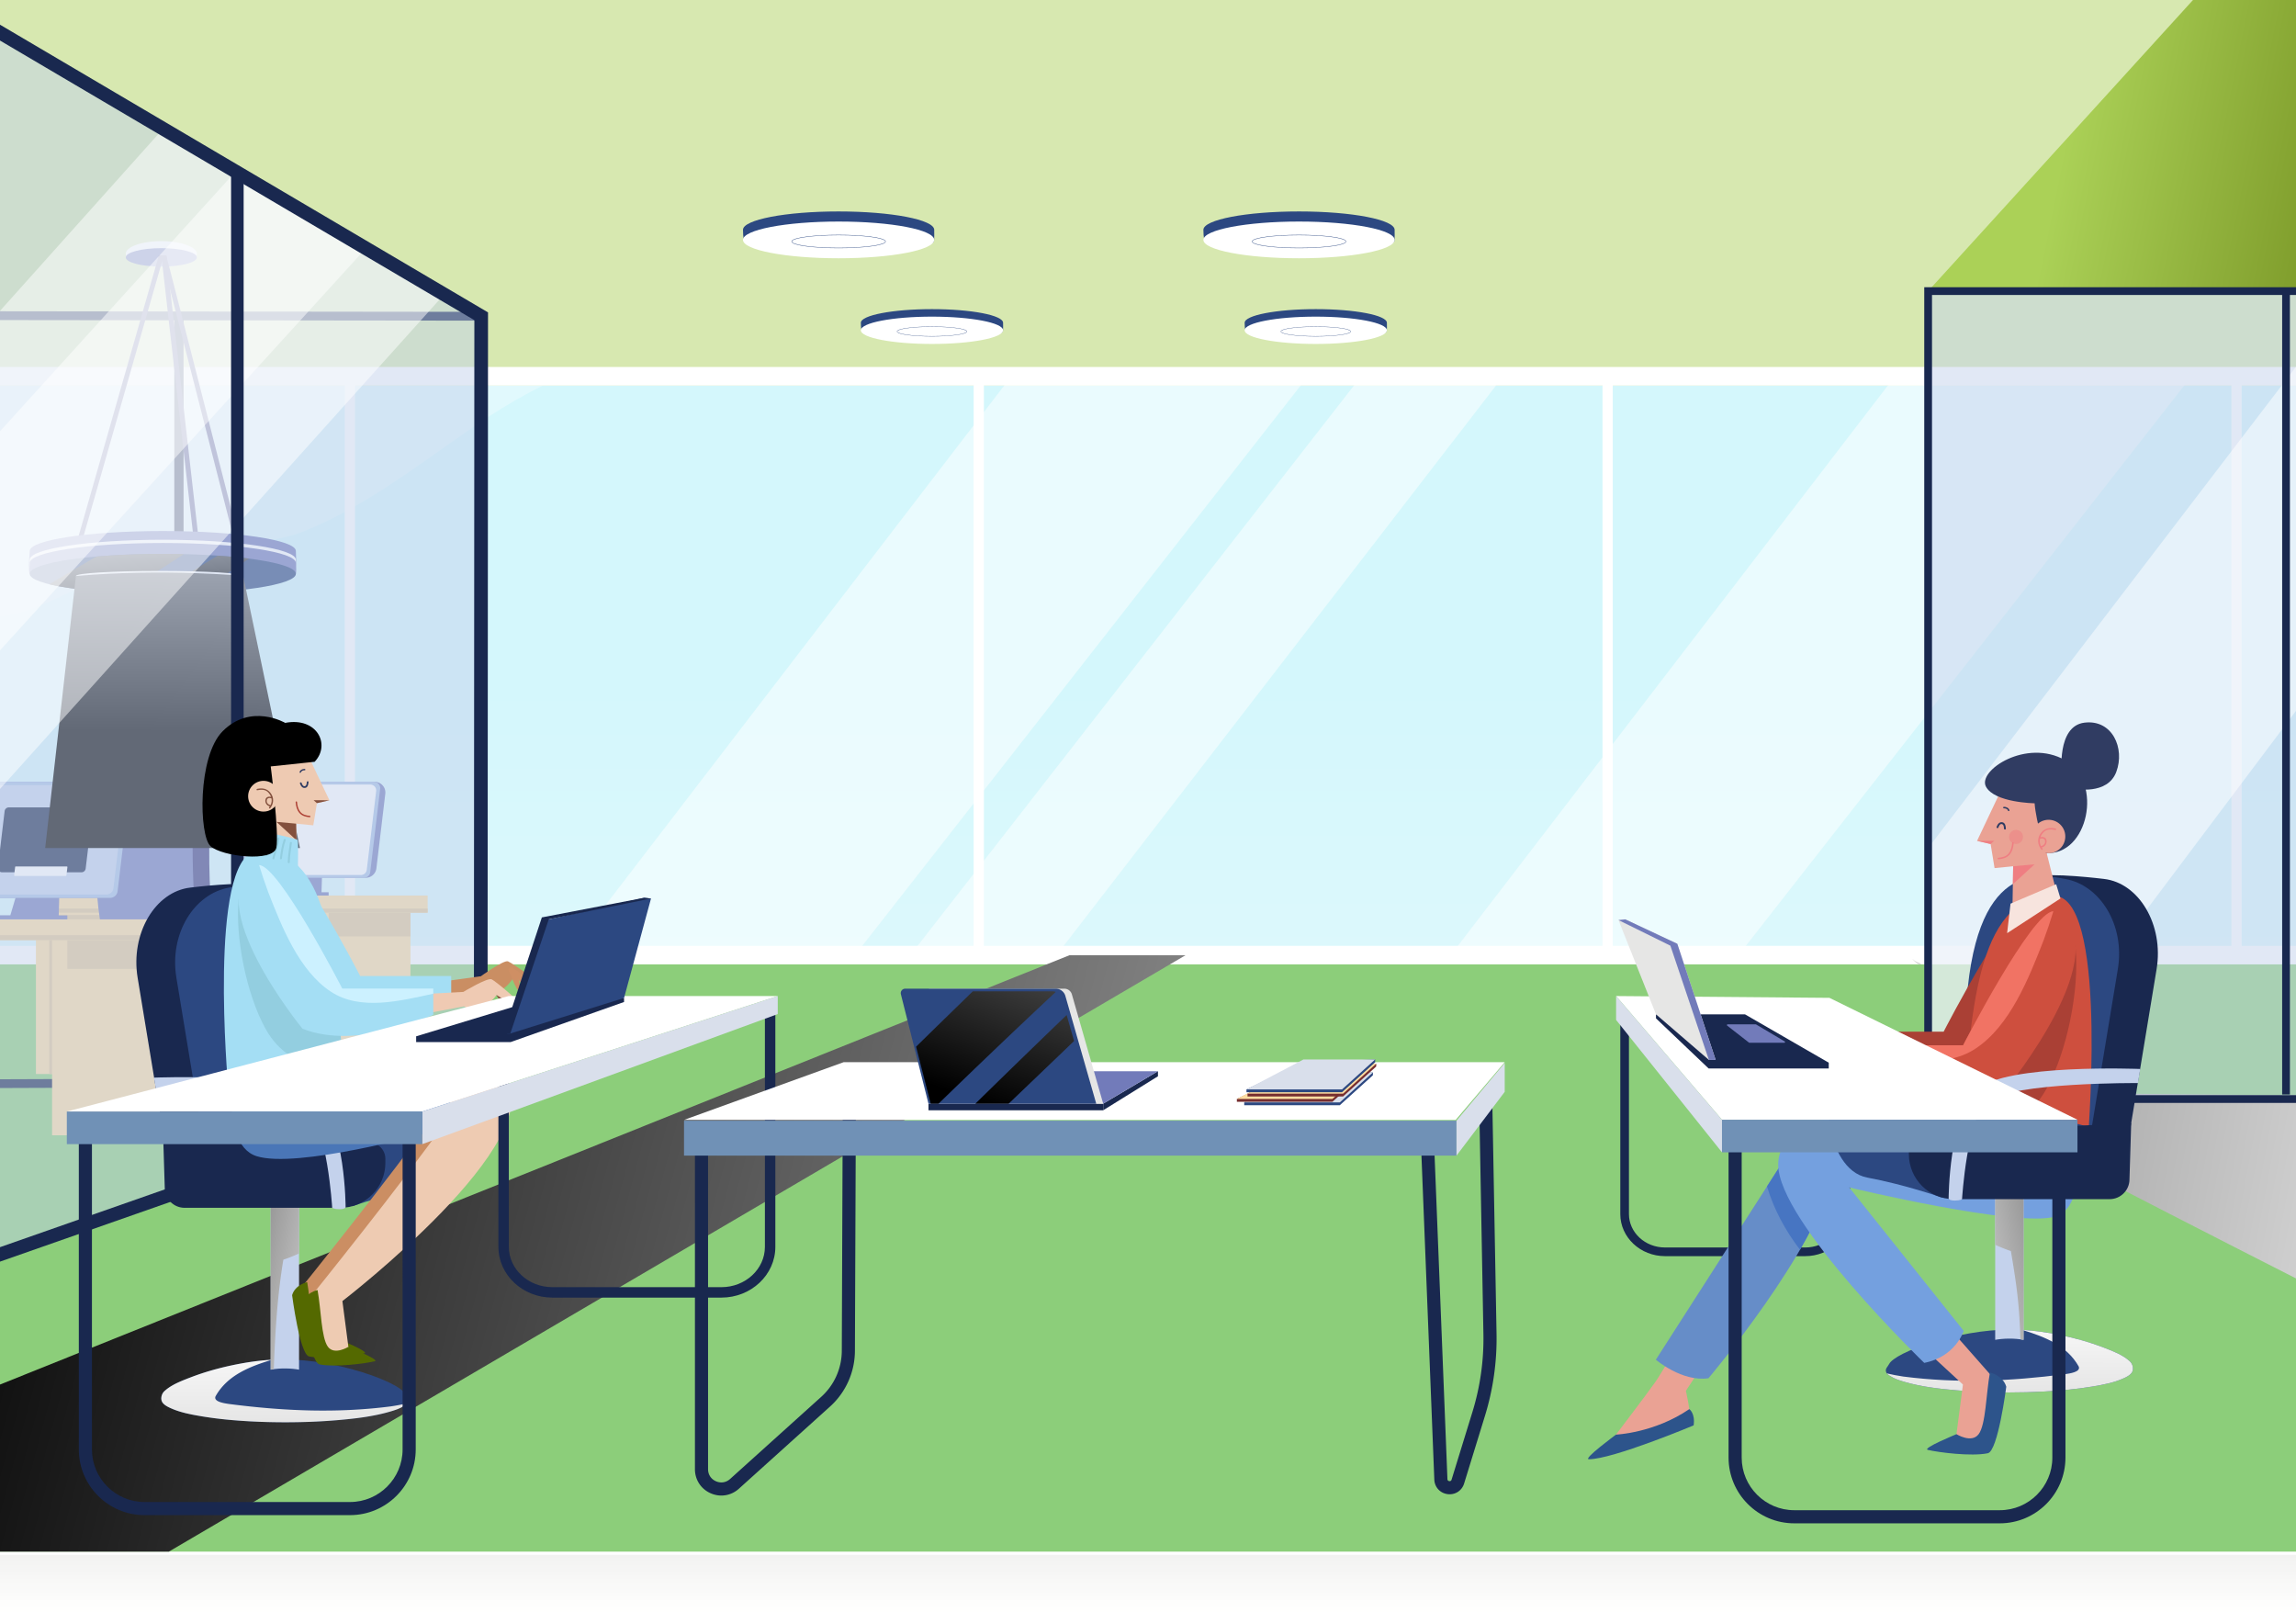 <?xml version="1.0" encoding="UTF-8"?> <svg xmlns="http://www.w3.org/2000/svg" width="1440" height="1011" fill="none"><rect width="100%" height="100%" fill="#333333" stroke="none"/><path fill="url(#a)" d="M-6 771h1447v200H-6z"></path><path fill="url(#b)" d="M0 873h1447v102H0z"></path><path fill="url(#c)" d="M-6 453h1447v558H-6z"></path><g clip-path="url(#d)"><path d="M1684.97 0H-260.984v321.784H1684.97V0z" fill="#D7E8B0"></path><path d="M1685 602.15H-260.982V973H1685V602.15z" fill="#8CCE7A"></path><path d="M1685 241.753H-260.982v354.186H1685V241.753z" fill="url(#e)"></path><path opacity=".3" d="M-238.251 445.451c7.46-8.327 13.298-17.488 21.082-23.733 14.595-11.242 29.19-19.569 44.757-26.648 10.054-4.579 20.108-6.245 30.81-9.576 28.866-8.328 56.433-4.997 84.649-1.666 25.62 2.915 50.919 7.494 75.892-1.666 26.919-9.993 50.92-24.565 76.216-38.722 4.54-2.498 9.081-3.748 13.946-4.163 27.243-2.082 54.487 4.58 80.757-5.829 42.162-16.655 77.514-46.216 116.433-72.031 11.306-7.367 22.616-13.935 34.196-19.664h-601.469v237.238c7.145-11.76 13.52-23.631 22.731-33.54z" fill="#fff"></path><path d="M1685 230.151H-260.982v11.602H1685v-11.602zM1685 593.142H-260.982v11.602H1685v-11.602z" fill="#fff"></path><path d="M617.072 235.951h-6.416v362.992h6.416V235.951zM1011.49 235.951h-6.42v362.992h6.42V235.951zM1405.91 235.951h-6.42v362.992h6.42V235.951zM222.652 235.951h-6.416v362.992h6.416V235.951z" fill="#fff"></path><path opacity=".5" d="m355.682 598.944 279.511-364.166h186.031L536.168 599.036l-180.486-.092zM909.865 598.944l279.515-364.166h186.03l-285.06 364.258-180.485-.092zM570.949 598.944l283.663-364.166h89.066l-281.11 364.258-91.619-.092z" fill="#fff"></path><path d="m-260.991 194.889-.007 5.513 561.613.674.007-5.513-561.613-.674zM300.642 675.672l-561.617 2.078.021 5.514 561.617-2.078-.021-5.514z" fill="#19284F"></path><path d="M115.119 200.063h-5.81v460.831h5.81V200.063z" fill="#19284F"></path><path d="M68.596 566.801H22.533v106.711h46.063V566.801zM257.424 566.801h-59.219v106.711h59.219V566.801z" fill="#FCDDA2"></path><path d="M257.423 572.332h-51.312v14.896h51.312v-14.896zM68.597 573.788H30.9v99.725h37.697v-99.725z" fill="#E2C697"></path><path d="M268.213 561.587H12.826v10.748h255.387v-10.748z" fill="#FCDDA2"></path><path d="M268.213 569.782H12.826v2.553h255.387v-2.553z" fill="#E2C697"></path><path d="M73.074 516.068h47.855c8.099 0 10.376 7.127 10.308 15.875-.18 23.473 1.472 60.684 9.044 83.93H82.367s-17.727-50.612-9.293-99.805z" fill="#3E3E80"></path><path d="M62.453 516.068h58.476s-1.951 67.008 8.731 99.805H71.746s-17.727-50.612-9.293-99.805z" fill="#737CBB"></path><path d="M71.748 615.873v12.571h84.671s1.403-12.571-8.183-12.571H71.748z" fill="#3E3E80"></path><path d="M108.74 622.158h-5.627v47.362h5.627v-47.362z" fill="#3E3E80"></path><path d="M124.127 665.19h-36.4c-7.044 0-12.756 5.71-12.756 12.756v.501h61.911v-.501c.001-7.046-5.711-12.756-12.755-12.756z" fill="#3E3E80"></path><path d="M234.987 490.271h-73.938l-7.186 60.171h75.541a6.71 6.71 0 0 0 6.663-5.916l5.583-46.748c.477-3.993-2.641-7.507-6.663-7.507z" fill="#737CBB"></path><path d="M169.6 561.587v-2.13h6.966l3.484-11.724h21.944l-.348 11.785h4.466v2.069H169.6z" fill="#737CBB"></path><path d="M234.528 490.271h-73.584a3.93 3.93 0 0 0-3.902 3.463l-6.246 52.312a3.928 3.928 0 0 0 3.901 4.394h73.585a3.927 3.927 0 0 0 3.901-3.462l6.246-52.313a3.929 3.929 0 0 0-3.901-4.394z" fill="#A7C0E4"></path><path d="M232.238 491.998h-69.363a3.704 3.704 0 0 0-3.677 3.264l-5.888 49.312a3.703 3.703 0 0 0 3.676 4.142h69.364a3.702 3.702 0 0 0 3.676-3.264l5.889-49.312a3.703 3.703 0 0 0-3.677-4.142z" fill="#fff"></path><path d="M174.331 515.066h-7.026l-2.508 20.997h7.026l2.508-20.997z" fill="#1B274F"></path><path d="M185.255 504.65h-7.026l-3.899 31.413h7.026l3.899-31.413z" fill="#FDD8AE"></path><path d="M104.296 582.843H32.664v129.078h71.632V582.843z" fill="#FCDDA2"></path><path d="M104.297 589.532H42.228v18.018h62.069v-18.018z" fill="#E2C697"></path><path d="M117.346 576.536h-308.918v13.001h308.918v-13.001z" fill="#FCDDA2"></path><path d="M117.346 586.448h-308.918v3.089h308.918v-3.089z" fill="#E2C697"></path><path d="M77.155 490.271H-12.28l-8.692 72.782h91.374a8.118 8.118 0 0 0 8.06-7.155l6.753-56.547c.579-4.83-3.194-9.08-8.059-9.08z" fill="#737CBB"></path><path d="M-1.938 576.536v-2.578H6.49l4.214-14.182h26.544l-.421 14.256h5.402v2.504H-1.937z" fill="#737CBB"></path><path d="M76.601 490.271h-89.008a4.753 4.753 0 0 0-4.719 4.189l-7.557 63.278a4.752 4.752 0 0 0 4.719 5.315h89.008a4.752 4.752 0 0 0 4.719-4.188l7.557-63.278a4.753 4.753 0 0 0-4.719-5.316z" fill="#A7C0E4"></path><path d="M73.832 492.36h-83.903a4.478 4.478 0 0 0-4.447 3.948l-7.124 59.647a4.48 4.48 0 0 0 4.448 5.011h83.902a4.48 4.48 0 0 0 4.447-3.948l7.124-59.648a4.479 4.479 0 0 0-4.447-5.01z" fill="#C4D2EC"></path><path d="M55.32 506.312H5.544a2.658 2.658 0 0 0-2.64 2.343l-4.225 35.387a2.657 2.657 0 0 0 2.64 2.972h49.775a2.657 2.657 0 0 0 2.639-2.342l4.225-35.387a2.658 2.658 0 0 0-2.638-2.973z" fill="#19284F"></path><path d="M41.892 543.348H9.88a.39.39 0 0 0-.387.342l-.617 5.177a.389.389 0 0 0 .386.434h32.012a.39.39 0 0 0 .387-.342l.618-5.177a.39.39 0 0 0-.387-.434zM123.483 159.213c0 4.412-9.985 7.989-22.3 7.989-12.316 0-22.3-3.577-22.3-7.989 0-4.413 9.984-7.989 22.3-7.989 12.317 0 22.3 3.576 22.3 7.989z" fill="#fff"></path><path d="M101.183 167.202c12.316 0 22.3-2.593 22.3-5.792 0-3.198-9.984-5.791-22.3-5.791s-22.3 2.593-22.3 5.791c0 3.199 9.984 5.792 22.3 5.792z" fill="#727BBA"></path><path d="M50.748 341.967h-3.11l51.99-181.853h3.111l-51.99 181.853z" fill="#3F4183"></path><path d="M125.02 341.967h-3.111l-20.725-181.853h3.111l20.725 181.853z" fill="#3F4183"></path><path d="M150.829 341.967h-3.111l-46.534-181.853h3.111l46.534 181.853z" fill="#3F4183"></path><path d="M185.56 345.516c0 .615.572 13.732 0 14.324-5.854 6.052-41.469-1.811-83.456-1.811-40.047 0-75.37 7.453-83.456 1.811-1.22-.851 0-13.418 0-14.324 0-6.911 37.365-12.513 83.456-12.513 46.092 0 83.456 5.602 83.456 12.513z" fill="#727BBA"></path><path d="M102.104 340.503c46.091 0 83.456 5.602 83.456 12.513 0 .375.213 5.405.249 9.404.048-4.063-.249-10.988-.249-11.43 0-6.911-37.365-12.513-83.456-12.513-46.092 0-83.457 5.602-83.457 12.513 0 .653-.634 7.363-.53 11.38.078-3.922.53-8.801.53-9.353 0-6.912 37.365-12.514 83.457-12.514z" fill="#fff"></path><path d="M102.105 372.354c46.091 0 83.456-5.602 83.456-12.513 0-6.91-37.365-12.512-83.456-12.512-46.092 0-83.457 5.602-83.457 12.512 0 6.911 37.365 12.513 83.457 12.513z" fill="#2C4881"></path><path d="M115.381 347.486a552.66 552.66 0 0 0-13.277-.159c-15.103 0-29.27.602-41.491 1.654a1261.3 1261.3 0 0 0-29.672 17.4c10.66 2.601 27.487 4.575 47.428 5.459 12.23-8.27 24.543-16.423 37.012-24.354z" fill="url(#f)"></path><path d="M136.557 348.44a1302.387 1302.387 0 0 0-38.233 23.9 537.684 537.684 0 0 0 26.055-.439c10.609-7.178 21.233-14.334 31.779-21.595-5.886-.75-12.475-1.38-19.601-1.866z" fill="url(#g)"></path><path d="M100.083 364.286c28.965 0 52.445-1.4 52.445-3.128 0-1.727-23.48-3.128-52.445-3.128-28.964 0-52.444 1.401-52.444 3.128 0 1.728 23.48 3.128 52.444 3.128z" fill="#fff"></path><path d="M47.638 361.158 28.336 531.812H188.12l-35.594-170.654s-48.545-4.783-104.89 0z" fill="url(#h)"></path><path d="M670.699 599.036h72.81L105.928 973h-366.91l931.681-373.964z" fill="url(#i)"></path><path d="M585.913 144.117c0 .542.149 6.813-.228 7.336-4.053 5.602-29.445 4.178-59.737 4.178-29.376 0-54.085.167-59.234-5.188-.655-.683-.732-5.609-.732-6.326 0-6.358 26.847-11.514 59.966-11.514 33.118 0 59.965 5.156 59.965 11.514z" fill="#2C4881"></path><path d="M525.948 161.957c33.118 0 59.965-5.155 59.965-11.514 0-6.359-26.847-11.514-59.965-11.514s-59.966 5.155-59.966 11.514c0 6.359 26.848 11.514 59.966 11.514z" fill="#fff"></path><path d="M525.963 155.616c-14.523 0-29.543-1.563-29.543-4.178 0-2.616 15.02-4.179 29.543-4.179 14.522 0 29.543 1.563 29.543 4.179 0 2.615-15.022 4.178-29.543 4.178zm0-8.12c-17.531 0-29.306 2.039-29.306 3.942s11.776 3.941 29.306 3.941c17.529 0 29.305-2.038 29.305-3.941s-11.776-3.942-29.305-3.942zM629.112 202.422c0 .403.112 5.068-.17 5.456-3.015 4.167-21.901 3.107-44.435 3.107-21.851 0-40.23.125-44.06-3.858-.488-.507-.545-4.171-.545-4.705 0-4.73 19.97-8.565 44.605-8.565 24.635 0 44.605 3.835 44.605 8.565z" fill="#2C4881"></path><path d="M584.507 215.692c24.635 0 44.605-3.835 44.605-8.565 0-4.73-19.97-8.565-44.605-8.565-24.634 0-44.605 3.835-44.605 8.565 0 4.73 19.971 8.565 44.605 8.565z" fill="#fff"></path><path d="M584.518 210.975c-10.801 0-21.975-1.162-21.975-3.108 0-1.946 11.173-3.109 21.975-3.109 10.803 0 21.976 1.163 21.976 3.109s-11.173 3.108-21.976 3.108zm0-6.04c-13.039 0-21.799 1.515-21.799 2.932 0 1.415 8.76 2.931 21.799 2.931 13.04 0 21.8-1.515 21.8-2.931 0-1.416-8.759-2.932-21.8-2.932zM874.675 144.117c0 .542.149 6.813-.228 7.336-4.053 5.602-29.445 4.178-59.738 4.178-29.375 0-54.084.167-59.233-5.188-.657-.683-.732-5.609-.732-6.326 0-6.358 26.847-11.514 59.965-11.514 33.119 0 59.966 5.156 59.966 11.514z" fill="#2C4881"></path><path d="M814.709 161.957c33.118 0 59.966-5.155 59.966-11.514 0-6.359-26.848-11.514-59.966-11.514-33.117 0-59.965 5.155-59.965 11.514 0 6.359 26.848 11.514 59.965 11.514z" fill="#fff"></path><path d="M814.725 155.616c-14.523 0-29.543-1.563-29.543-4.178 0-2.616 15.02-4.179 29.543-4.179 14.522 0 29.542 1.563 29.542 4.179 0 2.615-15.02 4.178-29.542 4.178zm0-8.12c-17.531 0-29.306 2.039-29.306 3.942s11.776 3.941 29.306 3.941c17.529 0 29.306-2.038 29.306-3.941-.001-1.903-11.777-3.942-29.306-3.942zM869.828 202.422c0 .403.111 5.068-.17 5.456-3.015 4.167-21.902 3.107-44.435 3.107-21.851 0-40.231.125-44.06-3.858-.488-.507-.544-4.171-.544-4.705 0-4.73 19.97-8.565 44.605-8.565 24.633 0 44.604 3.835 44.604 8.565z" fill="#2C4881"></path><path d="M825.224 215.692c24.635 0 44.605-3.835 44.605-8.565 0-4.73-19.97-8.565-44.605-8.565-24.635 0-44.605 3.835-44.605 8.565 0 4.73 19.97 8.565 44.605 8.565z" fill="#fff"></path><path d="M825.235 210.975c-10.801 0-21.975-1.162-21.975-3.108 0-1.946 11.174-3.109 21.975-3.109 10.802 0 21.976 1.163 21.976 3.109s-11.173 3.108-21.976 3.108zm0-6.04c-13.039 0-21.799 1.515-21.799 2.932 0 1.415 8.76 2.931 21.799 2.931 13.04 0 21.799-1.515 21.799-2.931 0-1.416-8.759-2.932-21.799-2.932z" fill="#2C4881"></path><path opacity=".5" d="M-260.984 0v877.716l562.469-196.781.306-482.596L-35.394 0h-225.59z" fill="#C4D2EC"></path><path opacity=".5" d="M-260.984 486.375 101.828 81.253l176.121 104.04-538.933 600.045V486.375z" fill="#fff"></path><path opacity=".5" d="m-260.984 558.191 408.142-449.993 81.731 48.176-489.873 538.262V558.191z" fill="#fff"></path><path d="M152.805 108.198h-7.877v626.245h7.877V108.198z" fill="#19284F"></path><path d="M-260.984 882.66v-9.063L297.206 677.9l.303-477.116L-43.127 0h16.861l332.34 195.895-.309 488.077-566.749 198.688z" fill="#19284F"></path><path d="M1219.12 684.786c-13.45.569 465.85 240.528 465.85 240.528V689.2l-465.85-4.414z" fill="url(#j)"></path><path d="M1209.28 182.546 1375.4 0h309.57v182.546h-475.69z" fill="url(#k)"></path><path opacity=".5" d="M1684.97 182.547h-475.69v506.654h475.69V182.547z" fill="#C4D2EC"></path><path opacity=".5" d="m1209.28 531.812 266.99-349.265h161.51L1257.1 689.201h-47.82V531.812z" fill="#fff"></path><path d="M1684.97 691.633h-478.12V180.114h478.12v4.865h-473.26v501.789h473.26v4.865z" fill="#19284F"></path><path d="M1436.18 182.547h-4.86v503.819h4.86V182.547z" fill="#19284F"></path><path d="M156.668 659.824s98.094-8.76 115.516 7.466c18.029 16.791 4.672 73.936 4.672 73.936s-.403 1.116-3.942 1.116c-3.355 0-4.473-.881-4.473-.881s10.239-57.067-2.588-66.739c-15.924-12.006-107.724-6.05-107.724-6.05l-1.461-8.848z" fill="#C4D2EC"></path><path d="M178.853 891.906c11.017 0 22.042-.402 33.019-1.353 10.886-.943 21.98-2.216 32.506-5.268 3.095-.898 6.377-1.918 9.091-3.711.765-.503 1.894-1.185 2.321-2.04 1.194-2.395-.838-3.713-1.689-5.428-3.652-7.364-42.556-21.64-76.192-21.64-10.523 0-21.04 1.339-31.335 3.47-9.285 1.922-18.479 4.489-27.325 7.913-5.5 2.129-11.835 4.509-16.224 8.61-1.796 1.679-2.605 5.107-1.018 7.195 1.133 1.491 2.968 2.443 4.626 3.216 6.19 2.888 13.203 4.179 19.89 5.303 10.135 1.703 20.403 2.621 30.66 3.169 7.215.385 14.443.564 21.67.564z" fill="#2C4881"></path><path d="M245.165 881.934c-34.063 4.379-67.152 2.919-101.215-1.46-3.406-.486-10.219-1.459-8.758-4.866 7.324-13.054 21.104-18.608 35.482-22.933-8.099.451-16.165 1.62-24.098 3.261-9.285 1.922-18.479 4.489-27.325 7.913-5.5 2.129-11.835 4.509-16.224 8.61-1.796 1.679-2.605 5.107-1.018 7.195 1.133 1.491 2.968 2.443 4.626 3.216 6.19 2.888 13.203 4.179 19.89 5.304 10.134 1.703 20.402 2.622 30.66 3.169 7.217.386 14.444.565 21.672.565 11.016 0 22.041-.403 33.017-1.354 10.886-.943 21.98-2.215 32.506-5.268 3.095-.898 6.377-1.917 9.091-3.71.63-.416 1.503-.954 2.031-1.608a127.168 127.168 0 0 1-10.337 1.966z" fill="url(#l)"></path><path d="M103.346 716.33 86.318 613.113c-4.547-27.56 10.904-53.977 33.052-56.512 0 0 34.051-4.246 42.955-1.314 16.162 5.325 25.574 17.695 29.558 48.517l9.596 74.24-73.826 38.286h-24.307z" fill="#19284F"></path><path d="m127.656 716.33-17.029-103.217c-4.547-27.56 11.102-52.614 33.052-56.512 15.459-2.745 57.803-12.903 62.324 85.012.654 14.169 2.426 59.319 2.426 59.319l-80.773 15.398z" fill="#2C4881"></path><path d="M212.485 697.415h68.833c7.009 0 12.098 7.549 10.241 15.2-3.04 12.527-9.673 28.649-23.862 31.29-23.714 4.415-46.684 12.494-46.684 12.494s-104.44-32.523-100.867-40.071c3.576-7.547 92.339-18.913 92.339-18.913z" fill="#2C4881"></path><path d="M187.556 858.916V738.591h-17.794v120.325c6.167-1.182 13.287-.852 17.794 0z" fill="#C4D2EC"></path><path d="M187.556 786.037v-47.446h-17.794v120.325a39.245 39.245 0 0 1 1.955-.317c.865-22.97 2.191-45.803 5.996-68.637a92.393 92.393 0 0 0 9.843-3.925z" fill="url(#m)"></path><path d="m231.3 716.33-129.056-6.678 1.09 35.299c0 6.885 5.581 12.466 12.466 12.466h97.681c15.585 0 28.22-12.635 28.22-28.22v-2.466c-.001-5.744-4.657-10.401-10.401-10.401z" fill="#19284F"></path><path d="M96.574 675.78s84.737-3.427 102.159 12.799c18.029 16.792 18.029 68.603 18.029 68.603s-.402 1.116-3.942 1.116c-3.354 0-4.473-.881-4.473-.881s-3.118-51.734-15.945-61.405c-15.924-12.007-94.367-11.385-94.367-11.385l-1.46-8.847z" fill="#C4D2EC"></path><path d="m186.255 547.227-.518-30.714 10.747 1.058 2.284-13.912 7.833-1.81-13.789-29.067-30.359-2.221 3.799 38.901-6.518 25.869 26.521 11.896z" fill="#EECAB2"></path><path d="m185.738 516.513.175 10.373-12.556-11.5 12.381 1.127zM206.602 501.849l-7.833 1.81-2.101-1.866 9.934.056z" fill="#83503D"></path><path d="M186.296 502.942c.179 2.179.621 4.295 1.972 6.061 1.429 1.871 3.879 2.439 6.093 2.618.565.048.387.909-.174.863-2.34-.191-4.797-.834-6.39-2.683-1.644-1.91-2.176-4.344-2.379-6.799-.046-.565.834-.624.878-.06z" fill="#AD4034"></path><path d="M191.136 483.042c-.875-.021-2.112.324-2.376 1.282-.149.546-1.012.376-.862-.175.37-1.348 1.863-2.015 3.176-1.988.563.011.628.884.062.881zM192.411 490.458c-.061.95-.179 2.402-1.363 2.581-1.047.153-1.629-1.274-1.871-2.049-.215-.677-1.274-.366-1.061.312.467 1.464 1.469 3.054 3.224 2.796 1.731-.254 2.079-2.221 2.171-3.66.046-.713-1.054-.683-1.1.02z" fill="#303C62"></path><path d="m273.097 616.128 28.467-3.906s14.298-10.352 17.031-9.375c2.734.978 23.88 15.961 22.316 17.131-1.564 1.172-18.41-7.563-18.41-7.563s-8.399 14.84-19.724 8.786l-29.681 8.201.001-13.274z" fill="#CA8E63"></path><path d="M319.875 607.378s9.735 13.941 12.592 13.893c2.857-.045-1.083-6.095-3.207-8.27-2.125-2.171-9.383-8.008-9.385-5.623z" fill="#CF8F64"></path><path d="M318.977 607.944s4.962 13.939 6.71 13.526c1.748-.414-1.035-11.585-3.287-13.866-2.252-2.28-3.423.34-3.423.34z" fill="#CF8F64"></path><path d="M172.426 534.947c10.707-6.161 53.476 77.128 53.476 77.128h57.078v16.455s-46.808 22.627-82.023 8.742c0 0-66.066-80.732-28.531-102.325z" fill="#A4DEF4"></path><path d="M187.558 809.246s59.073-73.21 86.378-112.164c0 0-74.007 23.783-94.472 16.384-20.466-7.4-31.271-19.645-23.275-50.105l42.468-7.179 5.528 6.347s88.755 8.322 103.496 11.662c30.195 39.36-99.438 136.737-99.438 136.737l3.744 28.683 5.426 6.771h-20.389l-9.466-37.136z" fill="#CB8E63"></path><path d="M211.985 839.612s-8.73 5.453-12.814 0c-4.193-5.599-4.288-23.41-6.521-35.611 0 0-7.539 1.591-9.443 8.191 0 0 4.778 37.226 10.666 38.43 9.547 1.951 28.409-.462 34.645-1.938 3.603-.852-16.533-9.072-16.533-9.072z" fill="#546900"></path><path d="M194.067 814.217s59.073-73.21 86.379-112.164c0 0-87.029 23.815-107.494 16.416-20.466-7.4-29.723-28.914-21.728-59.373l55.488-7.212 3.983 15.614s91.199-11.215 105.721 7.715c30.195 39.36-101.665 140.685-101.665 140.685l3.744 28.684 5.426 6.768h-20.389l-9.465-37.133z" fill="#EECBB2"></path><path d="M218.496 844.584s-8.73 5.451-12.813 0c-4.195-5.6-4.288-23.41-6.521-35.613 0 0-7.541 1.592-9.443 8.193 0 0 4.776 37.226 10.666 38.43 9.547 1.95 28.409-.464 34.645-1.939 3.602-.851-16.534-9.071-16.534-9.071z" fill="#546900"></path><path d="m207.903 649.629-59.728 6.949s-12.455 60.436 12.715 68.444c25.17 8.008 105.628-14.2 105.628-14.2s28.762-34.12 35.315-47.459l-88.468-1.687-5.462-12.047z" fill="#4A76B7"></path><path d="m226.363 661.924-12.998-.249-5.462-12.048-59.728 6.949s-3.7 18.009-2.978 35.667c17.218.072 59.593-2.729 81.166-30.319z" fill="#3D6AAB"></path><path d="M214.437 660.516s-23.692 35.536-71.448 19.589c0 0-12.392-139.988 17.132-146.299 45.515-3.669 50.066 64.118 54.316 126.71z" fill="#A4DEF4"></path><path d="M157.83 535.764s3.742-14.79 5.003-14.627c1.261.164 23.476 4.626 23.925 5.75.447 1.123 0 21.336 0 21.336s-21.025-6.791-28.928-12.459z" fill="#A4DEF4"></path><path d="M164.96 523.981c-.424 3.437-2.131 6.543-2.535 9.992-.092.795 1.153.788 1.245 0 .403-3.445 2.112-6.548 2.535-9.992.099-.792-1.147-.785-1.245 0zM169.771 524.73c-.314 4.015-2.552 7.566-3.407 11.462-.17.785 1.029 1.118 1.201.331.884-4.017 3.128-7.643 3.451-11.793.063-.802-1.184-.797-1.245 0zM173.98 525.772c-.159 4.307-2.257 8.184-3.106 12.361-.159.783 1.04 1.116 1.201.33.871-4.297 2.988-8.261 3.15-12.691.029-.803-1.216-.8-1.245 0zM177.99 526.502c-1.357 3.809-1.934 7.795-2.405 11.797-.095.795 1.153.788 1.245 0 .458-3.894 1.041-7.763 2.361-11.466.27-.759-.935-1.082-1.201-.331zM181.809 528.603c-.479 4.029-1.276 8.01-1.342 12.079-.012.805 1.233.803 1.245 0 .067-4.065.863-8.051 1.342-12.079.096-.795-1.149-.786-1.245 0zM166.399 644.897c-11.831-21.484-18.923-56.97-16.743-80.632.622-6.226 7.403-8.721 11.14-14.016 2.178-3.425 3.113-2.178 4.67 1.245 3.113 6.538 4.671 13.699 6.85 20.548 3.426 9.342 7.784 18.681 13.699 26.775 6.847 10.021 15.676 17.696 25.503 24.119 1.202 12.327 2.069 25.053 2.92 37.579 0 0-3.451 5.161-10.354 10.667-15.433-3.553-29.154-10.611-37.685-26.285z" fill="#93CEE0"></path><path d="M308.873 618.315s11.036 14.848 13.883 15.085c2.847.237-3.203-6.186-5.102-8.559-1.898-2.373-8.544-8.901-8.781-6.526z" fill="#83503D"></path><path d="M307.924 618.791s8.781 14.364 10.56 14.125c1.781-.239-5.105-11.633-7.121-14.125-2.015-2.492-3.439 0-3.439 0z" fill="#83503D"></path><path d="m261.895 623.541 28.694-1.511s15.113-9.117 17.755-7.916c2.642 1.202 21.644 17.166 19.988 18.203-1.656 1.037-16.897-8.343-16.897-8.343s-9.61 14.086-20.389 7.108l-30.263 5.689 1.112-13.23z" fill="#EFCAB3"></path><path d="M161.189 542.793c10.707-6.157 53.477 77.13 53.477 77.13h57.076v16.456s-46.808 22.626-82.023 8.741c0 0-66.064-80.73-28.53-102.327z" fill="#A4DEF4"></path><path d="M207.496 621.858c-19.926-13.076-30.822-40.784-39.228-62.268-2.107-5.614-3.998-11.333-5.762-17.09 12.479.16 52.161 77.422 52.161 77.422h57.076v3.227c-20.781 4.532-45.852 10.877-64.247-1.291z" fill="#CCF1FF"></path><path d="m169.792 480.623 27.539-2.908c10.211-10.723 1.532-28.217-18.478-24.404 0 0-21.493-12.587-39.229 5.255-15.829 15.926-14.797 65.376-7.65 72.004 7.149 6.629 39.583 10.267 41.364.916 1.783-9.351-3.546-50.863-3.546-50.863z" fill="#000"></path><path d="M155.643 499.98c.371 5.311 4.976 9.316 10.291 8.946 5.312-.373 9.319-4.977 8.948-10.291-.371-5.31-4.98-9.318-10.29-8.948-5.314.37-9.324 4.979-8.949 10.293z" fill="#EECAB2"></path><path d="M161.337 495.565c2.305-.466 5.032-.607 6.811 1.249.845.887 1.464 1.864 1.832 2.879-1.598-.345-3.358.116-3.549 2.088-.183 1.886 1.015 3.456 2.802 3.889-.14.211-.292.423-.455.629-.355.444.307 1.022.662.573 2.359-2.945 2.57-6.736.119-9.768-2.153-2.663-5.058-3.072-8.281-2.414-.551.111-.498.993.059.875zm8.923 5.11c.28 1.396.106 2.83-.577 4.198-1.381-.244-2.613-1.405-2.391-2.918.241-1.621 1.673-1.754 2.968-1.28z" fill="#83503D"></path><path d="M1132.22 787.727h-87.97c-15.46 0-28.04-11.836-28.04-26.384V637.446h5.43v123.897c0 11.554 10.14 20.953 22.61 20.953h87.97c12.46 0 22.6-9.399 22.6-20.953V633.241h5.43v128.102c0 14.548-12.58 26.384-28.03 26.384z" fill="#19284F"></path><path d="M1282.23 654.393s-98.09-8.759-115.52 7.466c-18.02 16.792-4.67 73.937-4.67 73.937s.4 1.115 3.94 1.115c3.36 0 4.48-.881 4.48-.881s-10.24-57.067 2.59-66.74c15.92-12.006 107.72-6.049 107.72-6.049l1.46-8.848z" fill="#C4D2EC"></path><path d="M1260.04 873.205c-11.01 0-22.04-.402-33.01-1.353-10.89-.943-21.99-2.216-32.51-5.268-3.1-.898-6.38-1.918-9.09-3.711-.77-.504-1.9-1.186-2.32-2.04-1.2-2.395.83-3.713 1.69-5.428 3.65-7.364 42.55-21.64 76.19-21.64 10.52 0 21.04 1.339 31.33 3.47 9.29 1.922 18.48 4.489 27.33 7.913 5.5 2.129 11.83 4.509 16.22 8.61 1.8 1.679 2.61 5.106 1.02 7.195-1.13 1.491-2.97 2.443-4.63 3.216-6.19 2.888-13.2 4.179-19.89 5.302-10.13 1.704-20.4 2.622-30.66 3.17-7.21.385-14.44.564-21.67.564z" fill="#2C4881"></path><path d="M1193.73 863.233c34.07 4.379 67.15 2.919 101.22-1.46 3.4-.486 10.22-1.459 8.76-4.866-7.33-13.054-21.11-18.608-35.48-22.933 8.09.451 16.16 1.62 24.09 3.261 9.29 1.922 18.48 4.489 27.33 7.913 5.5 2.129 11.83 4.509 16.22 8.61 1.8 1.679 2.61 5.106 1.02 7.195-1.13 1.491-2.97 2.443-4.63 3.216-6.19 2.888-13.2 4.179-19.89 5.304-10.13 1.703-20.4 2.622-30.66 3.169-7.21.385-14.44.564-21.67.564-11.01 0-22.04-.402-33.01-1.353-10.89-.943-21.98-2.216-32.51-5.268-3.1-.898-6.38-1.918-9.09-3.71-.63-.416-1.51-.954-2.03-1.608 3.39.788 6.83 1.453 10.33 1.966z" fill="url(#n)"></path><path d="m1335.55 710.898 17.03-103.217c4.55-27.56-10.9-53.977-33.05-56.512 0 0-34.05-4.247-42.96-1.314-16.16 5.324-25.57 17.695-29.56 48.517l-9.59 74.239 73.82 38.287h24.31z" fill="#19284F"></path><path d="m1311.24 710.898 17.03-103.217c4.55-27.56-11.1-52.614-33.05-56.512-15.46-2.745-57.8-12.903-62.32 85.012-.66 14.17-2.43 59.319-2.43 59.319l80.77 15.398z" fill="#2C4881"></path><path d="m1172.23 649.58-31.15-1.718s-16.38-9.94-19.25-8.642c-2.87 1.3-26.55 22.378-24.75 23.507 1.79 1.122 21.37-12.81 21.37-12.81s10.39 15.316 22.11 7.764l32.84 6.259-1.17-14.36z" fill="#EF7E82"></path><path d="M1277.06 563.24c-11.62-6.687-58.05 83.727-58.05 83.727h-61.96v17.866s50.81 24.56 89.04 9.488c0 0 71.72-87.635 30.97-111.081z" fill="#AA4035"></path><path d="M1120.63 647.336s-10.74 17.291-13.8 17.796c-3.06.506 1.83-6.999 3.68-9.732 1.84-2.733 9.65-10.61 10.12-8.064z" fill="#EF7E82"></path><path d="M1123 649.034s-8.17 15.632-9.94 14.81c-1.76-.821 3.48-13.988 6.38-15.919 2.89-1.935 3.56 1.109 3.56 1.109z" fill="#EF7E82"></path><path d="M1008.01 906.905s26.25-34.511 30.49-40.703c4.24-6.196 18.4-30.751 18.4-30.751l19.25 8.186-18.81 28.538s2.66 11.501 2.88 18.361c0 0-39.16 17.695-52.21 16.369z" fill="#EAA294"></path><path d="M1038.5 852.666s16.51 14.104 33.01 11.626c0 0 68.49-80.864 77.56-127.901l-24.75-17.506-85.82 133.781z" fill="#668DC8"></path><path d="m1124.32 718.885-16.09 25.074c4.17 14.217 11.55 27.851 20.69 39.744 9.68-16.752 17.49-33.491 20.15-47.312l-24.75-17.506z" fill="#4775C2"></path><path d="M1013.52 899.643s24.04-.976 45.99-15.995c0 0 3.81 2.681 2.7 10.203 0 0-50.65 21.23-65.7 21.239-4.018 0 17.01-15.447 17.01-15.447z" fill="#2D548B"></path><path d="m1201.36 840.758 29.75 27.477-5.3 40.617s14.03 2.475 18.15-7.426c4.13-9.903 6.61-36.841 6.61-36.841l-30.38-34.501-18.83 10.674z" fill="#EAA294"></path><path d="m1239.84 690.184 60.24 7.827s12.37 57.362-10.73 64.785c-23.11 7.431-129.55-18.15-129.55-18.15l71.79 89.936s-4.96 16.214-24.76 20.074c0 0-91.59-88.344-91.59-124.342 0-36.004 77.57-38.725 122.95-29.525l1.65-10.605z" fill="#74A0DF"></path><path d="M1227.05 899.371s9.48 5.918 13.91 0c4.55-6.079 4.66-25.413 7.08-38.658 0 0 8.19 1.728 10.25 8.894 0 0-5.19 40.409-11.58 41.718-10.36 2.117-30.84-.502-37.61-2.107-3.91-.924 17.95-9.847 17.95-9.847z" fill="#2D548B"></path><path d="M1249.14 723.601c15.39 7.04 35.1 10.251 54.15 10.12.75-17.312-3.21-35.71-3.21-35.71l-60.24-7.827-1.65 10.605c-5.93-1.204-12.41-2.193-19.19-2.941 6.32 11.484 18.79 20.346 30.14 25.753z" fill="#668DC8"></path><path d="M1231.46 699.554s25.72 38.576 77.56 21.264c0 0 13.46-151.96-18.6-158.811-49.41-3.993-54.35 69.599-58.96 137.547z" fill="#CE4F3E"></path><path d="M1283.61 682.598c12.84-23.322 20.54-61.839 18.17-87.526-.67-6.76-8.04-9.475-12.09-15.221-2.37-3.718-3.38-2.364-5.07 1.352-3.38 7.097-5.07 14.869-7.44 22.305-3.71 10.14-8.44 20.278-14.87 29.066-7.43 10.879-17.01 19.212-27.68 26.183-1.3 13.382-2.25 27.198-3.17 40.795 0 0 3.74 5.601 11.24 11.58 16.75-3.859 31.65-11.521 40.91-28.534z" fill="#AA4035"></path><path d="M1128.87 658.02s-12.11 16.362-15.2 16.619c-3.09.257 2.4-6.829 4.46-9.403 2.06-2.576 10.48-9.792 10.74-7.216z" fill="#EF7E82"></path><path d="M1131.1 659.905s-9.41 14.917-11.11 13.954c-1.69-.962 4.61-13.658 7.65-15.348 3.03-1.693 3.46 1.394 3.46 1.394z" fill="#EF7E82"></path><path d="m1179.99 659.77-31.18-.889s-16.64-9.497-19.48-8.129c-2.84 1.376-25.9 22.246-24.07 23.332 1.82 1.081 20.97-12.547 20.97-12.547s10.8 15.039 22.32 7.184l32.99 5.383-1.55-14.334z" fill="#EAA294"></path><path d="M1289.26 571.756c-11.62-6.685-58.05 83.727-58.05 83.727h-61.96v17.865s50.81 24.563 89.04 9.49c0 0 71.72-87.636 30.97-111.082z" fill="#CE4F3E"></path><path d="M1238.99 657.587c21.64-14.195 33.46-44.276 42.59-67.596 2.28-6.094 4.34-12.299 6.25-18.546-13.54.168-56.62 84.038-56.62 84.038h-61.96v3.509c22.56 4.915 49.78 11.808 69.74-1.405z" fill="#F17364"></path><path d="m1262.05 576.574.56-33.345-11.66 1.146-2.48-15.097-8.51-1.966 14.97-31.559 32.96-2.407-4.12 42.231 7.07 28.083-28.79 12.914z" fill="#EAA294"></path><path d="m1262.61 543.229-.19 11.26 13.63-12.479-13.44 1.219zM1239.96 527.312l8.51 1.966 2.28-2.029-10.79.063z" fill="#EF7E82"></path><path opacity=".5" d="M1260.07 524.482a4.356 4.356 0 1 0 8.69.591 4.35 4.35 0 0 0-4.05-4.642 4.362 4.362 0 0 0-4.64 4.051z" fill="#EF7E82"></path><path d="M1262.01 528.495c-.2 2.366-.68 4.662-2.14 6.586-1.56 2.03-4.22 2.641-6.62 2.835-.61.059-.42.995.19.941 2.54-.211 5.21-.902 6.94-2.915 1.78-2.07 2.36-4.716 2.58-7.381.05-.614-.9-.677-.95-.066z" fill="#EF7E82"></path><path d="M1256.75 506.891c.95-.015 2.29.359 2.58 1.394.16.591 1.1.408.94-.185-.4-1.468-2.02-2.187-3.45-2.159-.61.006-.68.961-.07.95zM1256.84 519.603c-.03-1.035-.12-2.615-1.4-2.841-1.13-.198-1.8 1.335-2.09 2.171-.25.729-1.39.357-1.14-.371.55-1.577 1.68-3.274 3.58-2.94 1.87.328 2.19 2.47 2.25 4.035.03.77-1.17.711-1.2-.054zM1293.13 485.113s-3.37-29.752 14.16-31.934c17.52-2.187 25.56 16.075 20 30.883-5.56 14.808-26.02 10.547-26.02 10.547l-8.14-9.496z" fill="#303C62"></path><path d="M1283.16 534.929s-6.18-19.165-7.1-31.189c0 0-25.28-.365-30.54-10.499-5.26-10.129 25.42-30.35 49.7-16.508 24.19 13.787 14.32 59.989-12.06 58.196z" fill="#303C62"></path><path d="M1295.29 525.28c-.4 5.766-5.41 10.118-11.18 9.718-5.76-.407-10.11-5.409-9.71-11.175.41-5.766 5.41-10.118 11.17-9.712 5.77.4 10.12 5.401 9.72 11.169z" fill="#EAA294"></path><path d="M1289.17 519.54c-3.5-.72-6.66-.27-8.99 2.618-2.66 3.294-2.44 7.409.13 10.61.38.482 1.1-.148.71-.627-.17-.223-.34-.456-.49-.682 1.94-.47 3.24-2.175 3.04-4.223-.2-2.134-2.12-2.637-3.85-2.267.4-1.1 1.07-2.161 1.99-3.122 1.93-2.018 4.89-1.864 7.39-1.357.61.126.66-.828.07-.95zm-6.53 7.89c.24 1.637-1.1 2.898-2.6 3.163-.73-1.485-.92-3.043-.62-4.552 1.4-.52 2.96-.37 3.22 1.389z" fill="#EF7E82"></path><path d="m1258.82 585.195 2.14-18.519 28.63-12.187 2.68 8.934-33.45 21.772z" fill="#F7E4DE"></path><path d="M1226.41 691.985h-68.83c-7.01 0-12.1 7.549-10.24 15.199 3.04 12.527 9.67 28.649 23.86 31.291 23.72 4.414 46.69 12.493 46.69 12.493s104.44-32.523 100.86-40.071c-3.57-7.546-92.34-18.912-92.34-18.912z" fill="#2C4881"></path><path d="M1251.34 840.215V733.159h17.8v107.056c-6.17-1.181-13.29-.852-17.8 0z" fill="#C4D2EC"></path><path d="M1251.34 780.606v-47.447h17.8v107.056c-.64-.123-1.3-.225-1.96-.317-.86-22.97-2.19-32.534-5.99-55.368a91.99 91.99 0 0 1-9.85-3.924z" fill="url(#o)"></path><path d="m1207.6 710.898 129.05-6.678-1.09 35.299c0 6.885-5.58 12.466-12.46 12.466h-97.68c-15.59 0-28.22-12.635-28.22-28.22v-2.466c0-5.744 4.65-10.401 10.4-10.401z" fill="#19284F"></path><path d="M1342.32 670.348s-84.73-3.427-102.15 12.799c-18.03 16.792-18.03 68.603-18.03 68.603s.4 1.116 3.94 1.116c3.35 0 4.47-.881 4.47-.881s3.12-51.734 15.95-61.405c15.92-12.007 94.36-11.384 94.36-11.384l1.46-8.848z" fill="#C4D2EC"></path><path d="M1254.2 955.273h-128.87c-22.73 0-41.21-18.487-41.21-41.21V719.882h8.23v194.181c0 18.186 14.79 32.981 32.98 32.981h128.87c18.19 0 32.98-14.795 32.98-32.981V713.292h8.23v200.771c0 22.723-18.49 41.21-41.21 41.21z" fill="#19284F"></path><path d="m1147.38 625.742 155.56 76.436h-222.95l-66.41-77.563 133.8 1.127z" fill="#fff"></path><path d="M1013.58 624.615v14.979l66.41 83.027v-20.443l-66.41-77.563z" fill="#D9DFEB"></path><path d="M1302.94 702.178h-222.95v20.443h222.95v-20.443z" fill="#7091B6"></path><path d="M1204.71 604.312c-1.84-.667-3.74-1.345-5.37-3.085.79 1.034 1.83 2.034 3.26 2.986-.01.13 2.51.979 2.11.099z" fill="url(#p)"></path><path d="m1038.59 638.602 33.03 31.443h75.33v-3.632l-52.55-30.332h-55.81v2.521z" fill="#19284F"></path><path d="m1038.59 636.081 33.18 28.579h4.24l-24.03-72.818-32.6-15.311-4.31.442 23.52 59.108z" fill="#E6E6E5"></path><path d="m1047.63 593.029 24.14 71.631h4.24l-24.03-72.818-32.6-15.311-4.31.442 32.56 16.056zM1083.54 642.365h17.61c.08 0 .16.023.23.064l17.94 10.651c.39.235.23.842-.23.842h-21.88c-.1 0-.19-.034-.27-.096l-13.68-10.651a.452.452 0 0 1 .28-.81z" fill="#727BBA"></path><path d="M219.52 950.135H90.644c-22.723 0-41.209-18.487-41.209-41.21v-200.77h8.23v200.77c0 18.186 14.794 32.981 32.98 32.981H219.52c18.185 0 32.979-14.795 32.979-32.981V714.744h8.229v194.181c0 22.723-18.485 41.21-41.208 41.21zM452.47 813.723H346.391c-18.641 0-33.807-14.272-33.807-31.816V627.433h6.549v154.474c0 13.932 12.229 25.267 27.258 25.267H452.47c15.031 0 27.258-11.335 27.258-25.267V632.503h6.549v149.404c0 17.542-15.165 31.816-33.807 31.816z" fill="#19284F"></path><path d="M319.035 624.615 41.91 697.04h222.942l222.941-72.425H319.035z" fill="#fff"></path><path d="M487.793 624.615v11.294l-222.941 81.575V697.04l222.941-72.425z" fill="#D9DFEB"></path><path d="M264.852 697.04H41.91v20.444h222.942V697.04z" fill="#7091B6"></path><path d="m391.392 628.345-71.195 25.159H261v-3.632l79.198-24.047h51.194v2.52z" fill="#19284F"></path><path d="m391.392 625.825-71.345 22.294h-1.973l24.355-71.16L403.985 563l4.31.441-16.903 62.384z" fill="#2C4881"></path><path d="m344.19 576.488-24.142 71.631h-4.237l24.031-72.818L403.985 563l4.31.441-64.105 13.047zM452.42 937.857c-2.274 0-4.576-.48-6.776-1.458-6.043-2.69-9.796-8.468-9.796-15.083V713.734h8.229v207.582c0 3.368 1.837 6.195 4.913 7.563 3.076 1.369 6.406.84 8.907-1.414l57.188-51.54a39.024 39.024 0 0 0 12.873-28.781l.644-165.277 8.229.033-.644 165.275a47.278 47.278 0 0 1-15.592 34.862l-57.188 51.54c-3.125 2.818-7.016 4.28-10.987 4.28zM909.201 937.047c-.431 0-.867-.027-1.308-.085-4.709-.614-8.131-4.358-8.32-9.104l-8.499-213.962 8.223-.327 8.499 213.963c.029.745.419 1.172 1.159 1.268.74.094 1.226-.216 1.447-.929l13.042-42.326a156.435 156.435 0 0 0 6.921-48.997l-2.68-147.267 8.228-.149 2.68 147.267a164.673 164.673 0 0 1-7.286 51.569l-13.042 42.327c-1.266 4.115-4.89 6.752-9.064 6.752z" fill="#19284F"></path><path d="m429 702.296 100.123-36.211h414.61l-30.769 36.211H429z" fill="#fff"></path><path d="M913.484 702.784H429v21.9h484.484v-21.9z" fill="#7091B6"></path><path d="M943.733 666.572v18.105l-30.249 40.007v-21.9l30.249-36.212z" fill="#D9DFEB"></path><path d="M691.905 692.107H582.318v4.144h109.587v-4.144z" fill="#19284F"></path><path d="m691.904 692.107 34.337-20.349v3.171l-34.337 21.322v-4.144z" fill="#19284F"></path><path d="M726.241 671.758h-59.776l25.439 20.349 34.337-20.349z" fill="#727BBA"></path><path d="M687.539 692.107 582.318 620h85.197a4.946 4.946 0 0 1 4.754 3.582l19.638 68.525h-4.368z" fill="#E6E6E5"></path><path d="m582.319 692.107-17.307-68.624a2.799 2.799 0 0 1 2.714-3.483h94.405a6.293 6.293 0 0 1 6.05 4.56l19.358 67.547h-105.22z" fill="#2C4881"></path><path d="M588.644 692.107a5201.118 5201.118 0 0 1 73.494-70.086 6.163 6.163 0 0 0-2.057-.357h-49.964c-12.247 11.945-23.376 22.725-35.57 34.727l9.163 35.716h4.934z" fill="url(#q)"></path><path d="M611.729 692.107h20.88c13.67-13.112 27.395-26.168 41.028-39.317l-4.664-16.276a8556.59 8556.59 0 0 0-57.244 55.593z" fill="url(#r)"></path><path d="m861.053 674.295-20.759 18.784h-59.942v-1.77l35.745-17.014 44.956-1.771v1.771z" fill="#2C4881"></path><path d="m861.053 672.524-20.759 18.785h-59.942l35.745-18.785h44.956z" fill="#D9DFEB"></path><path d="m856.442 672.129-20.76 18.786H775.74v-1.77l35.746-17.016 44.956-1.769v1.769z" fill="#772E2F"></path><path d="m856.442 670.36-20.76 18.785H775.74l35.746-18.785h44.956z" fill="#FCDDA2"></path><path d="m863.124 668.803-20.76 18.784h-59.942v-1.77l35.745-17.014 44.957-1.771v1.771z" fill="#772E2F"></path><path d="m863.124 667.032-20.76 18.785h-59.942l35.745-18.785h44.957z" fill="#FCDDA2"></path><path d="m862.464 666.147-20.76 18.786h-59.942v-1.771l35.745-17.015 44.957-1.77v1.77z" fill="#2C4881"></path><path d="m862.464 664.377-20.76 18.785h-59.942l35.745-18.785h44.957z" fill="#D9DFEB"></path></g><defs><linearGradient id="k" x1="1620" y1="135.5" x2="1298.5" y2="70" gradientUnits="userSpaceOnUse"><stop stop-color="#546900"></stop><stop offset="1" stop-color="#ABD157"></stop></linearGradient><linearGradient id="a" x1="717.5" y1="771" x2="717.5" y2="971" gradientUnits="userSpaceOnUse"><stop stop-color="#fff" stop-opacity="0"></stop><stop offset="1" stop-color="#FFFFFE"></stop></linearGradient><linearGradient id="c" x1="717.5" y1="453" x2="717.5" y2="1011" gradientUnits="userSpaceOnUse"><stop stop-color="#fff" stop-opacity="0"></stop><stop offset="1" stop-color="#FFFFFE"></stop></linearGradient><linearGradient id="e" x1="712.009" y1="831.063" x2="712.009" y2="429.015" gradientUnits="userSpaceOnUse"><stop stop-color="#E7FAFD"></stop><stop offset="1" stop-color="#D4F7FC"></stop></linearGradient><linearGradient id="f" x1="69.51" y1="299.999" x2="74.553" y2="378.627" gradientUnits="userSpaceOnUse"><stop stop-color="#fff"></stop><stop offset="1"></stop></linearGradient><linearGradient id="g" x1="123.088" y1="296.562" x2="128.131" y2="375.191" gradientUnits="userSpaceOnUse"><stop stop-color="#fff"></stop><stop offset="1"></stop></linearGradient><linearGradient id="h" x1="111.214" y1="237.153" x2="108.965" y2="459.087" gradientUnits="userSpaceOnUse"><stop stop-color="#fff"></stop><stop offset="1"></stop></linearGradient><linearGradient id="i" x1="1385.75" y1="1089.83" x2="-65.929" y2="704.472" gradientUnits="userSpaceOnUse"><stop stop-color="#fff"></stop><stop offset="1"></stop></linearGradient><linearGradient id="j" x1="1661.85" y1="802.938" x2="525.636" y2="590.698" gradientUnits="userSpaceOnUse"><stop stop-color="#fff"></stop><stop offset="1"></stop></linearGradient><linearGradient id="b" x1="723.5" y1="873" x2="723.5" y2="975" gradientUnits="userSpaceOnUse"><stop stop-color="#fff" stop-opacity="0"></stop><stop offset="1" stop-color="#FFFFFE"></stop></linearGradient><linearGradient id="l" x1="178.154" y1="831.492" x2="180.418" y2="1436.01" gradientUnits="userSpaceOnUse"><stop stop-color="#fff"></stop><stop offset="1"></stop></linearGradient><linearGradient id="m" x1="238.437" y1="811.016" x2="45.936" y2="771.529" gradientUnits="userSpaceOnUse"><stop stop-color="#fff"></stop><stop offset="1"></stop></linearGradient><linearGradient id="n" x1="1260.75" y1="812.79" x2="1258.48" y2="1417.31" gradientUnits="userSpaceOnUse"><stop stop-color="#fff"></stop><stop offset="1"></stop></linearGradient><linearGradient id="o" x1="1199.16" y1="799.218" x2="1391.66" y2="759.731" gradientUnits="userSpaceOnUse"><stop stop-color="#fff"></stop><stop offset="1"></stop></linearGradient><linearGradient id="p" x1="1195.83" y1="581.134" x2="1228.25" y2="694.293" gradientUnits="userSpaceOnUse"><stop stop-color="#fff"></stop><stop offset="1"></stop></linearGradient><linearGradient id="q" x1="719.186" y1="364.541" x2="600.992" y2="686.465" gradientUnits="userSpaceOnUse"><stop stop-color="#fff"></stop><stop offset="1"></stop></linearGradient><linearGradient id="r" x1="751.389" y1="376.365" x2="633.195" y2="698.289" gradientUnits="userSpaceOnUse"><stop stop-color="#fff"></stop><stop offset="1"></stop></linearGradient><clipPath id="d"><path fill="#fff" transform="translate(-261)" d="M0 0h1946v973H0z"></path></clipPath></defs></svg> 